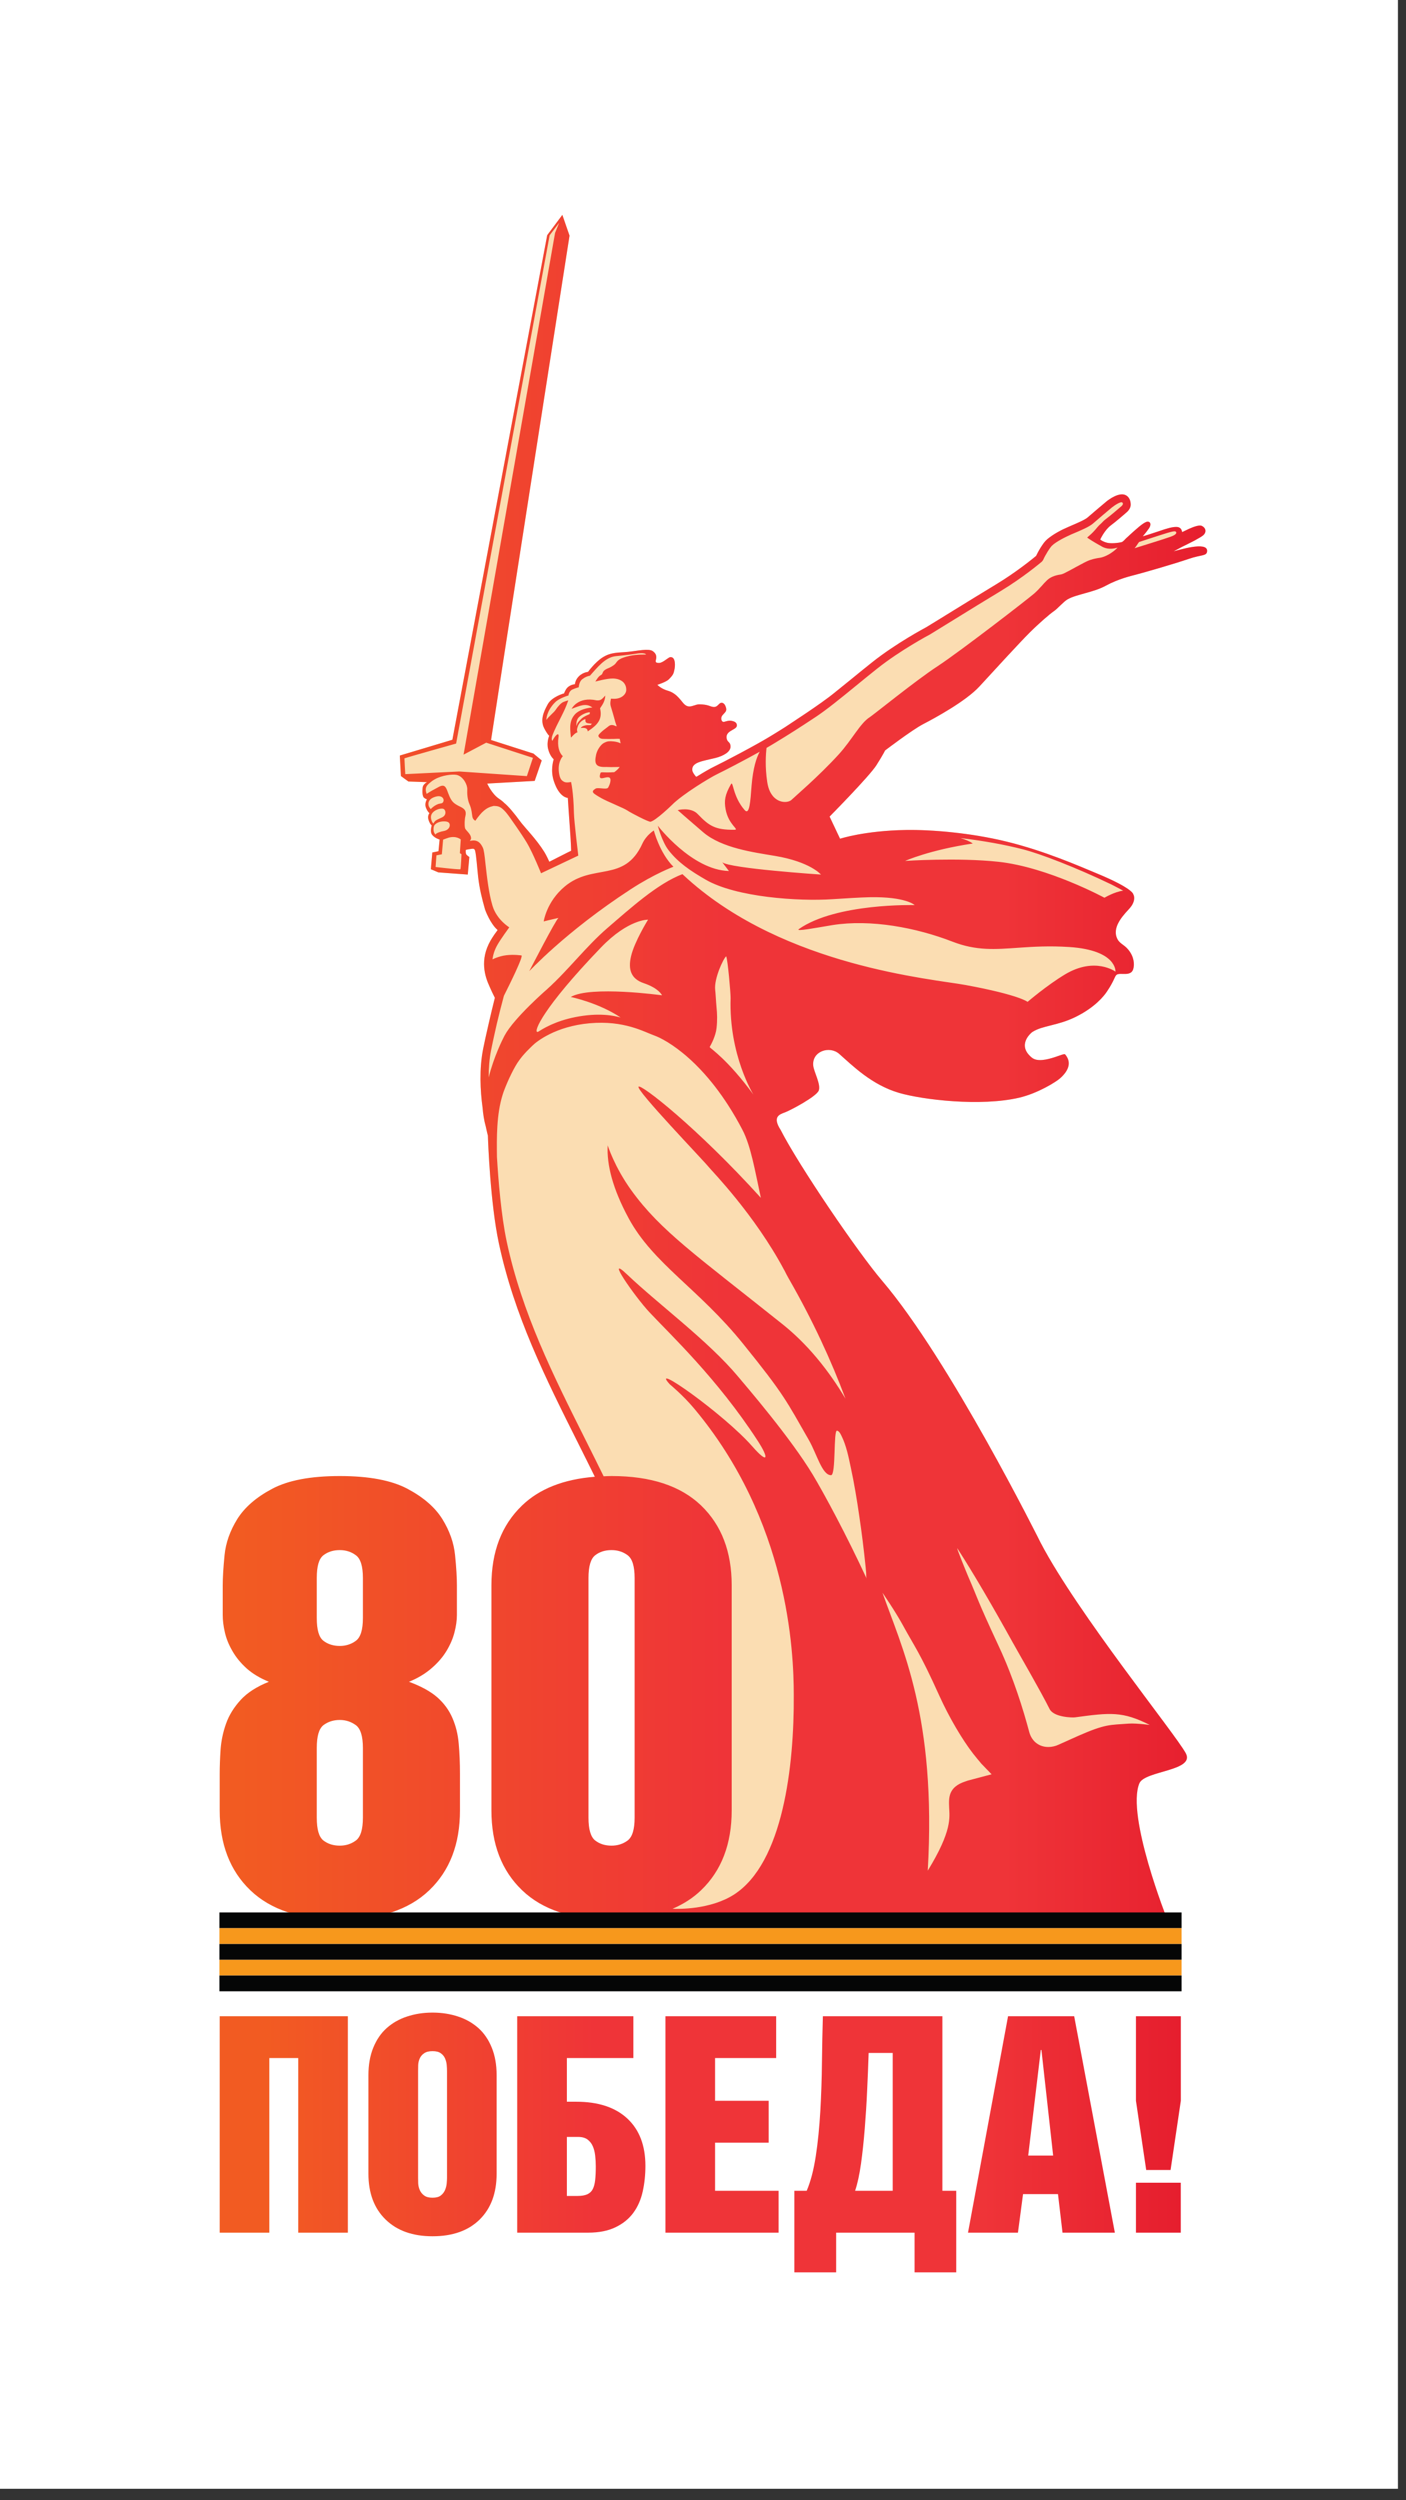 <svg width="27" height="48" viewBox="0 0 27 48" fill="none" xmlns="http://www.w3.org/2000/svg">
<rect x="0" y="0" width="27" height="48" fill="#333333" stroke="none"/>
<g clip-path="url(#clip0_2102_382)">
<path d="M0 47.78H26.845V-0H0V47.78Z" fill="white"/>
<mask id="mask0_2102_382" style="mask-type:luminance" maskUnits="userSpaceOnUse" x="0" y="-1" width="27" height="49">
<path d="M0 -0H26.845V47.78H0V-0Z" fill="white"/>
</mask>
<g mask="url(#mask0_2102_382)">
<path d="M22.538 10.584C22.613 10.545 22.678 10.51 22.705 10.497C22.805 10.447 22.894 10.403 22.939 10.378C23.084 10.297 23.127 10.277 23.145 10.22C23.16 10.172 23.134 10.122 23.079 10.096C22.988 10.054 22.702 10.222 22.701 10.214C22.693 10.159 22.663 10.117 22.593 10.116C22.51 10.115 22.406 10.147 22.254 10.198C22.115 10.245 21.976 10.289 21.946 10.297C22.023 10.205 22.046 10.169 22.046 10.169C22.046 10.169 22.119 10.085 22.081 10.032C22.07 10.018 22.043 10.009 22.013 10.02C21.947 10.043 21.827 10.147 21.623 10.336C21.598 10.36 21.586 10.379 21.547 10.406C21.47 10.426 21.328 10.439 21.253 10.418C21.194 10.401 21.155 10.379 21.128 10.358C21.131 10.354 21.213 10.174 21.335 10.085C21.414 10.027 21.632 9.84 21.652 9.821C21.727 9.743 21.715 9.681 21.709 9.639C21.701 9.589 21.674 9.543 21.635 9.516C21.503 9.425 21.276 9.604 21.25 9.625C21.198 9.667 20.961 9.869 20.886 9.934C20.832 9.981 20.677 10.047 20.575 10.09L20.515 10.116C20.387 10.171 20.226 10.254 20.106 10.356C20.025 10.426 19.927 10.605 19.896 10.673C19.829 10.729 19.515 10.986 19.137 11.214C18.85 11.387 18.544 11.576 18.279 11.74C18.082 11.861 17.908 11.969 17.785 12.044C17.761 12.056 17.204 12.351 16.743 12.718C16.603 12.83 16.467 12.941 16.336 13.048C16.228 13.137 16.127 13.219 16.029 13.297C15.757 13.52 15.143 13.913 15.075 13.961C14.984 14.019 14.889 14.077 14.781 14.143C14.491 14.319 13.877 14.639 13.707 14.722C13.639 14.754 13.52 14.822 13.387 14.905C13.383 14.907 13.378 14.91 13.373 14.912L13.37 14.915C13.335 14.878 13.301 14.826 13.296 14.795C13.271 14.632 13.497 14.613 13.738 14.552C13.9 14.511 14.03 14.432 14.03 14.333C14.028 14.241 13.974 14.255 13.957 14.189C13.917 14.033 14.12 14.019 14.147 13.947C14.157 13.922 14.152 13.871 14.089 13.85C14.025 13.828 13.993 13.832 13.905 13.858C13.858 13.871 13.824 13.786 13.879 13.726C13.935 13.666 13.96 13.648 13.942 13.583C13.917 13.493 13.862 13.479 13.828 13.501C13.794 13.522 13.766 13.581 13.698 13.572C13.63 13.564 13.6 13.522 13.428 13.522C13.328 13.522 13.247 13.611 13.148 13.526C13.088 13.475 13.009 13.313 12.829 13.262C12.691 13.223 12.625 13.148 12.625 13.148C12.625 13.148 12.793 13.094 12.846 13.041C12.944 12.942 12.936 12.915 12.954 12.847C12.961 12.818 12.988 12.6 12.867 12.616C12.837 12.62 12.731 12.722 12.663 12.726C12.595 12.731 12.585 12.709 12.595 12.671C12.617 12.589 12.593 12.543 12.536 12.501C12.458 12.444 12.243 12.496 12.06 12.515C11.879 12.533 11.739 12.515 11.569 12.623C11.423 12.717 11.293 12.899 11.293 12.899C11.293 12.899 11.163 12.908 11.082 13.026C11.042 13.085 11.041 13.136 11.041 13.136C11.041 13.136 10.92 13.141 10.863 13.245C10.832 13.303 10.833 13.311 10.833 13.311C10.833 13.311 10.601 13.375 10.521 13.518C10.433 13.674 10.373 13.827 10.45 13.98C10.515 14.107 10.547 14.125 10.547 14.125C10.547 14.125 10.494 14.249 10.525 14.375C10.56 14.518 10.623 14.564 10.633 14.577C10.624 14.61 10.567 14.789 10.636 14.997C10.741 15.319 10.904 15.318 10.904 15.318C10.904 15.318 10.929 15.704 10.947 15.936C10.964 16.169 10.968 16.333 10.968 16.333C10.965 16.332 10.55 16.545 10.55 16.545C10.55 16.545 10.495 16.423 10.453 16.356C10.294 16.101 10.073 15.885 9.98 15.757C9.887 15.629 9.762 15.476 9.684 15.416C9.666 15.396 9.635 15.369 9.58 15.332C9.445 15.242 9.356 15.043 9.356 15.043L10.268 14.992L10.404 14.599L10.244 14.468L9.43 14.206C9.569 13.283 10.937 4.525 10.937 4.525L10.799 4.125L10.798 4.128L10.794 4.131V4.133L10.508 4.515L8.688 14.203L7.678 14.505L7.7 14.899L7.838 15L7.842 15.004L8.2 15.016C8.168 15.034 8.122 15.066 8.116 15.123C8.11 15.18 8.106 15.288 8.145 15.317C8.185 15.346 8.2 15.344 8.2 15.344C8.2 15.344 8.149 15.42 8.178 15.501C8.207 15.582 8.247 15.611 8.247 15.611C8.247 15.611 8.202 15.661 8.229 15.744C8.257 15.826 8.292 15.847 8.292 15.847C8.292 15.847 8.25 15.967 8.3 16.029C8.35 16.091 8.443 16.118 8.443 16.118L8.42 16.342L8.302 16.366L8.274 16.688L8.418 16.748L8.983 16.79L9.013 16.453C9.013 16.453 8.961 16.418 8.952 16.4C8.943 16.381 8.942 16.347 8.945 16.316C8.972 16.31 9.019 16.3 9.063 16.295C9.095 16.291 9.111 16.297 9.123 16.329C9.149 16.427 9.163 16.659 9.182 16.835C9.206 17.054 9.257 17.26 9.314 17.46C9.317 17.471 9.413 17.732 9.557 17.855C9.517 17.907 9.461 17.985 9.419 18.059C9.208 18.43 9.312 18.749 9.403 18.945C9.433 19.015 9.467 19.086 9.504 19.157C9.437 19.417 9.317 19.938 9.28 20.125C9.2 20.52 9.224 20.942 9.267 21.266C9.277 21.389 9.297 21.514 9.328 21.625C9.347 21.716 9.363 21.779 9.369 21.802C9.373 21.919 9.416 23.102 9.579 23.865C9.876 25.26 10.475 26.456 11.11 27.722C11.87 29.238 12.656 30.805 13.007 32.877C13.271 34.434 12.729 36.68 12.723 36.703L12.7 36.798L12.861 36.799C12.855 36.8 12.85 36.801 12.845 36.802C12.845 36.802 15.575 36.817 18.122 36.83L22.182 36.854H22.183C22.187 36.854 22.189 36.853 22.193 36.852C22.306 36.853 22.384 36.853 22.416 36.853C22.416 36.853 21.622 34.852 21.88 34.236C21.983 33.991 22.958 34.002 22.77 33.657C22.563 33.277 20.695 30.977 19.985 29.62C19.966 29.582 18.238 26.11 16.938 24.586C16.475 24.044 15.342 22.38 14.991 21.691C14.829 21.44 14.966 21.395 15.073 21.356C15.173 21.319 15.679 21.053 15.723 20.937C15.768 20.82 15.63 20.581 15.618 20.46C15.588 20.181 15.932 20.07 16.116 20.233C16.372 20.459 16.738 20.827 17.261 20.981C17.711 21.113 18.832 21.248 19.575 21.073C19.927 20.99 20.279 20.773 20.358 20.702C20.538 20.542 20.575 20.382 20.454 20.241C20.424 20.206 19.996 20.451 19.816 20.305C19.518 20.065 19.8 19.827 19.827 19.811C20.027 19.685 20.307 19.695 20.658 19.522C21.035 19.337 21.204 19.114 21.253 19.042C21.404 18.82 21.4 18.749 21.443 18.715C21.508 18.662 21.715 18.759 21.762 18.605C21.789 18.515 21.78 18.369 21.669 18.234C21.575 18.119 21.488 18.121 21.443 17.99C21.364 17.766 21.605 17.538 21.7 17.43C21.784 17.332 21.799 17.228 21.762 17.167C21.762 17.162 21.742 17.05 21.081 16.775C20.738 16.633 20.07 16.337 19.325 16.156C18.641 15.989 17.894 15.926 17.396 15.934C16.601 15.947 16.132 16.101 16.132 16.101L15.932 15.677C15.932 15.677 16.7 14.899 16.832 14.688C16.965 14.478 16.996 14.408 16.996 14.408C16.996 14.408 17.518 14.011 17.728 13.902C17.938 13.793 18.545 13.466 18.811 13.177C19.075 12.89 19.581 12.337 19.768 12.149C19.955 11.963 20.166 11.784 20.235 11.737C20.306 11.69 20.425 11.551 20.497 11.509C20.67 11.407 20.995 11.377 21.237 11.245C21.478 11.112 21.726 11.055 21.809 11.033C22.016 10.98 22.563 10.82 22.831 10.729C23.073 10.646 23.175 10.679 23.181 10.582C23.195 10.381 22.618 10.567 22.538 10.584Z" fill="#FBDDB2"/>
</g>
<path d="M8.295 38.638C8.122 38.639 7.962 38.665 7.815 38.714C7.665 38.763 7.535 38.838 7.425 38.936C7.315 39.034 7.23 39.16 7.168 39.312C7.106 39.464 7.075 39.64 7.075 39.84V41.73C7.075 42.104 7.185 42.397 7.405 42.611C7.625 42.825 7.925 42.932 8.306 42.932C8.692 42.932 8.993 42.825 9.211 42.611C9.428 42.397 9.537 42.104 9.537 41.73V39.84C9.537 39.64 9.506 39.464 9.444 39.312C9.383 39.16 9.297 39.034 9.188 38.936C9.077 38.838 8.948 38.763 8.798 38.714C8.65 38.665 8.49 38.639 8.318 38.638H8.295ZM8.145 42.149C8.106 42.12 8.078 42.085 8.061 42.045C8.043 42.004 8.034 41.962 8.031 41.918C8.03 41.873 8.029 41.837 8.029 41.811V39.76C8.029 39.725 8.03 39.685 8.031 39.641C8.034 39.597 8.043 39.556 8.061 39.517C8.078 39.478 8.106 39.445 8.145 39.419C8.183 39.392 8.237 39.378 8.306 39.378C8.375 39.378 8.429 39.392 8.465 39.419C8.502 39.445 8.529 39.478 8.546 39.517C8.563 39.556 8.574 39.597 8.578 39.641C8.582 39.685 8.584 39.725 8.584 39.76V41.811C8.584 41.837 8.582 41.873 8.578 41.918C8.574 41.962 8.563 42.004 8.546 42.045C8.529 42.085 8.502 42.12 8.465 42.149C8.429 42.178 8.375 42.192 8.306 42.192C8.237 42.192 8.183 42.178 8.145 42.149ZM21.814 38.708V40.331L22.011 41.66H22.479L22.676 40.331V38.708H21.814ZM19.358 38.708L18.589 42.863H19.548L19.646 42.123H20.317L20.404 42.863H21.409L20.628 38.708H19.358ZM19.987 39.355H19.999L20.224 41.383H19.745L19.987 39.355ZM15.802 38.708C15.794 38.985 15.788 39.282 15.784 39.598C15.781 39.914 15.77 40.224 15.753 40.531C15.735 40.837 15.707 41.124 15.666 41.392C15.625 41.66 15.567 41.882 15.491 42.059H15.254V43.625H16.057V42.863H17.563V43.625H18.363V42.059H18.097V38.708H15.802ZM16.534 41.54C16.563 41.331 16.587 41.108 16.606 40.869C16.625 40.63 16.641 40.384 16.652 40.133C16.664 39.88 16.674 39.64 16.681 39.413H17.143V42.059H16.421C16.467 41.921 16.505 41.747 16.534 41.54ZM12.779 38.708V42.863H14.952V42.059H13.732V41.135H14.761V40.331H13.732V39.511H14.905V38.708H12.779ZM9.932 38.708V42.863H11.291C11.502 42.863 11.679 42.828 11.822 42.758C11.965 42.689 12.078 42.597 12.163 42.481C12.248 42.365 12.307 42.23 12.342 42.074C12.377 41.918 12.394 41.753 12.394 41.58C12.394 41.191 12.279 40.888 12.047 40.672C11.816 40.457 11.489 40.349 11.065 40.349H10.886V39.511H12.163V38.708H9.932ZM10.886 41.025H11.106C11.178 41.025 11.238 41.042 11.282 41.074C11.326 41.107 11.36 41.15 11.383 41.202C11.406 41.253 11.421 41.313 11.429 41.38C11.437 41.448 11.441 41.518 11.441 41.591C11.441 41.695 11.437 41.783 11.429 41.854C11.421 41.925 11.406 41.983 11.383 42.027C11.36 42.072 11.325 42.105 11.279 42.126C11.233 42.147 11.169 42.158 11.088 42.158H10.886V41.025ZM4.219 38.708V42.863H5.172V39.511H5.727V42.863H6.68V38.708H4.219ZM21.814 42.863H22.675V41.904H21.814V42.863Z" fill="url(#paint0_linear_2102_382)"/>
<path d="M10.799 4.125L10.797 4.128L10.793 4.131L10.794 4.132L10.508 4.515L8.687 14.202L7.678 14.505L7.699 14.899L7.838 15L7.841 15.003L8.2 15.016C8.168 15.034 8.122 15.066 8.116 15.123C8.11 15.18 8.106 15.288 8.145 15.317C8.185 15.347 8.2 15.344 8.2 15.344C8.2 15.344 8.148 15.42 8.178 15.501C8.207 15.582 8.247 15.611 8.247 15.611C8.247 15.611 8.202 15.661 8.23 15.743C8.257 15.826 8.291 15.847 8.291 15.847C8.291 15.847 8.25 15.967 8.3 16.029C8.349 16.091 8.442 16.118 8.442 16.118L8.42 16.342L8.302 16.366L8.274 16.687L8.417 16.748L8.983 16.79L9.013 16.453C9.013 16.453 8.961 16.418 8.952 16.399C8.943 16.381 8.942 16.347 8.945 16.316C8.971 16.31 9.019 16.3 9.063 16.295C9.095 16.291 9.111 16.297 9.123 16.329C9.148 16.428 9.162 16.658 9.182 16.836C9.206 17.054 9.257 17.259 9.314 17.459C9.317 17.471 9.413 17.732 9.556 17.855C9.518 17.906 9.461 17.985 9.419 18.059C9.208 18.43 9.312 18.749 9.403 18.944C9.433 19.015 9.467 19.085 9.503 19.156C9.436 19.417 9.317 19.939 9.28 20.125C9.2 20.52 9.223 20.942 9.267 21.265C9.277 21.388 9.296 21.513 9.328 21.625C9.347 21.716 9.363 21.779 9.369 21.802C9.372 21.918 9.416 23.102 9.579 23.865C9.876 25.26 10.475 26.455 11.11 27.722C11.214 27.93 11.319 28.139 11.423 28.351C10.826 28.398 10.359 28.581 10.026 28.902C9.633 29.279 9.437 29.789 9.437 30.434V34.757C9.437 35.402 9.633 35.913 10.026 36.289C10.418 36.666 10.991 36.854 11.744 36.854C12.113 36.854 12.437 36.808 12.719 36.718L12.7 36.798L12.86 36.799C12.854 36.8 12.85 36.8 12.844 36.802C12.844 36.802 15.575 36.817 18.122 36.83L22.182 36.854H22.183C22.186 36.854 22.19 36.852 22.193 36.852C22.306 36.852 22.384 36.853 22.416 36.853C22.416 36.853 21.622 34.852 21.88 34.236C21.983 33.991 22.958 34.002 22.77 33.657C22.563 33.277 20.695 30.977 19.985 29.62C19.966 29.582 18.239 26.109 16.938 24.586C16.474 24.043 15.342 22.38 14.99 21.691C14.829 21.44 14.966 21.396 15.073 21.356C15.173 21.32 15.679 21.053 15.723 20.936C15.767 20.82 15.631 20.581 15.617 20.46C15.588 20.181 15.931 20.07 16.116 20.233C16.372 20.459 16.738 20.826 17.26 20.98C17.711 21.113 18.832 21.248 19.575 21.073C19.926 20.991 20.279 20.772 20.357 20.702C20.538 20.542 20.575 20.382 20.453 20.241C20.441 20.227 20.36 20.26 20.256 20.295C20.11 20.342 19.92 20.39 19.816 20.305C19.518 20.064 19.8 19.828 19.827 19.811C20.026 19.685 20.307 19.695 20.658 19.522C21.035 19.336 21.204 19.114 21.253 19.042C21.404 18.819 21.4 18.749 21.442 18.715C21.467 18.695 21.511 18.696 21.56 18.698C21.641 18.7 21.733 18.701 21.762 18.605C21.789 18.514 21.779 18.369 21.669 18.234C21.575 18.118 21.488 18.121 21.442 17.99C21.364 17.765 21.605 17.538 21.7 17.43C21.784 17.332 21.799 17.228 21.762 17.166H21.762L21.762 17.166C21.762 17.162 21.741 17.05 21.08 16.775C20.738 16.633 20.069 16.337 19.326 16.156C18.641 15.989 17.893 15.926 17.396 15.934C16.601 15.947 16.132 16.102 16.132 16.102L15.931 15.677C15.931 15.677 16.7 14.899 16.832 14.688C16.965 14.478 16.996 14.408 16.996 14.408C16.996 14.408 17.517 14.011 17.728 13.902C17.938 13.793 18.545 13.466 18.81 13.177C19.075 12.889 19.581 12.336 19.768 12.15C19.955 11.963 20.165 11.783 20.235 11.736C20.305 11.69 20.425 11.55 20.497 11.509C20.67 11.407 20.995 11.377 21.236 11.244C21.478 11.113 21.726 11.055 21.809 11.034C22.015 10.979 22.563 10.821 22.83 10.729C23.073 10.646 23.174 10.679 23.181 10.582C23.195 10.381 22.618 10.567 22.538 10.584C22.613 10.544 22.678 10.51 22.704 10.496C22.805 10.446 22.893 10.403 22.939 10.378C23.084 10.297 23.126 10.276 23.145 10.219C23.16 10.172 23.134 10.122 23.079 10.096C23.029 10.073 22.922 10.113 22.834 10.152C22.761 10.185 22.701 10.218 22.7 10.214C22.693 10.159 22.662 10.117 22.593 10.116C22.51 10.114 22.406 10.146 22.254 10.198C22.115 10.245 21.976 10.289 21.945 10.297C22.023 10.204 22.046 10.169 22.046 10.169C22.046 10.169 22.119 10.085 22.081 10.032C22.07 10.017 22.043 10.008 22.012 10.02C21.947 10.043 21.826 10.147 21.623 10.336C21.598 10.36 21.586 10.379 21.546 10.406C21.47 10.426 21.328 10.439 21.253 10.418C21.193 10.402 21.155 10.379 21.128 10.358C21.131 10.353 21.212 10.174 21.335 10.084C21.414 10.027 21.632 9.84 21.651 9.821C21.727 9.743 21.715 9.681 21.709 9.638C21.701 9.589 21.674 9.543 21.635 9.516C21.503 9.425 21.276 9.604 21.25 9.625C21.198 9.668 20.96 9.869 20.886 9.934C20.832 9.981 20.677 10.046 20.575 10.09L20.515 10.116C20.386 10.171 20.225 10.254 20.106 10.356C20.025 10.425 19.927 10.606 19.896 10.673C19.829 10.728 19.515 10.985 19.136 11.214C18.85 11.387 18.544 11.576 18.279 11.739C18.081 11.861 17.907 11.969 17.784 12.043C17.761 12.056 17.204 12.351 16.743 12.719C16.603 12.83 16.467 12.941 16.336 13.048C16.228 13.136 16.126 13.219 16.029 13.296C15.757 13.52 15.143 13.913 15.074 13.961C14.984 14.018 14.889 14.077 14.78 14.143C14.49 14.319 13.877 14.639 13.707 14.721C13.639 14.754 13.52 14.822 13.387 14.905C13.382 14.907 13.378 14.91 13.373 14.912L13.37 14.915C13.335 14.877 13.301 14.826 13.296 14.795C13.27 14.632 13.497 14.612 13.738 14.552C13.899 14.511 14.03 14.432 14.029 14.333C14.028 14.242 13.974 14.255 13.957 14.189C13.917 14.033 14.12 14.019 14.147 13.947C14.157 13.922 14.152 13.87 14.089 13.849C14.025 13.828 13.993 13.832 13.905 13.858C13.858 13.871 13.824 13.785 13.879 13.726C13.934 13.666 13.96 13.648 13.941 13.583C13.917 13.493 13.862 13.479 13.828 13.5C13.794 13.522 13.766 13.581 13.698 13.572C13.63 13.564 13.6 13.523 13.428 13.522C13.394 13.522 13.362 13.532 13.331 13.543C13.27 13.562 13.212 13.582 13.148 13.526C13.088 13.476 13.008 13.313 12.829 13.262C12.691 13.223 12.624 13.147 12.624 13.147C12.624 13.147 12.793 13.094 12.845 13.041C12.944 12.943 12.936 12.916 12.953 12.847C12.961 12.818 12.988 12.599 12.867 12.616C12.836 12.62 12.731 12.722 12.663 12.727C12.595 12.73 12.584 12.709 12.595 12.672C12.617 12.589 12.593 12.542 12.536 12.501C12.457 12.444 12.243 12.496 12.06 12.514C11.878 12.533 11.738 12.515 11.569 12.623C11.423 12.717 11.292 12.899 11.292 12.899C11.292 12.899 11.163 12.908 11.082 13.025C11.042 13.085 11.041 13.136 11.041 13.136C11.041 13.136 10.919 13.141 10.863 13.246C10.832 13.303 10.833 13.311 10.833 13.311C10.833 13.311 10.601 13.374 10.52 13.518C10.433 13.674 10.373 13.827 10.45 13.98C10.515 14.106 10.547 14.125 10.547 14.125C10.547 14.125 10.493 14.249 10.525 14.376C10.56 14.517 10.623 14.564 10.633 14.577C10.624 14.61 10.567 14.789 10.636 14.997C10.741 15.318 10.904 15.318 10.904 15.318C10.904 15.318 10.928 15.703 10.946 15.936C10.964 16.169 10.968 16.333 10.968 16.333C10.964 16.332 10.549 16.544 10.549 16.544C10.549 16.544 10.494 16.422 10.453 16.356C10.294 16.101 10.073 15.885 9.98 15.757C9.887 15.629 9.762 15.476 9.684 15.416C9.666 15.396 9.634 15.369 9.58 15.332C9.445 15.242 9.356 15.043 9.356 15.043L10.268 14.992L10.403 14.599L10.244 14.467L9.43 14.207C9.569 13.284 10.937 4.524 10.937 4.524L10.799 4.125H10.799ZM7.767 14.559C7.804 14.543 8.759 14.275 8.759 14.275L10.555 4.517L10.738 4.277L10.659 4.472L8.902 14.488L9.337 14.258L10.234 14.549L10.118 14.9L8.821 14.811L7.783 14.862C7.779 14.805 7.769 14.626 7.767 14.559ZM14.734 15.017C14.689 14.723 14.706 14.479 14.72 14.358C14.771 14.328 14.82 14.301 14.861 14.275C15.161 14.094 15.356 13.968 15.654 13.771C15.869 13.63 16.131 13.416 16.435 13.168C16.564 13.062 16.7 12.951 16.84 12.84C17.289 12.482 17.851 12.184 17.861 12.179C17.988 12.101 18.163 11.994 18.361 11.871C18.625 11.708 18.93 11.52 19.217 11.347C19.654 11.083 19.996 10.792 20.01 10.78L20.031 10.752C20.078 10.645 20.161 10.519 20.194 10.483C20.276 10.399 20.468 10.306 20.576 10.258L20.635 10.233C20.76 10.18 20.916 10.114 20.988 10.052C21.062 9.987 21.297 9.787 21.348 9.746C21.415 9.691 21.517 9.631 21.546 9.644C21.548 9.645 21.589 9.665 21.54 9.714C21.538 9.716 21.317 9.906 21.244 9.959C21.209 9.985 21.178 10.014 21.15 10.045C21.121 10.071 21.094 10.097 21.075 10.12C20.948 10.279 20.867 10.314 20.881 10.324C20.992 10.402 21.144 10.483 21.144 10.483C21.254 10.554 21.377 10.54 21.462 10.512C21.362 10.62 21.211 10.696 21.123 10.708C20.98 10.728 20.904 10.758 20.823 10.8C20.602 10.915 20.43 11.02 20.376 11.028C20.093 11.069 20.096 11.179 19.869 11.387C19.776 11.472 18.436 12.508 18.008 12.788C17.58 13.068 16.785 13.715 16.7 13.77C16.518 13.885 16.356 14.211 16.102 14.488C15.714 14.912 15.246 15.309 15.205 15.351C15.179 15.378 15.13 15.396 15.073 15.396C14.946 15.396 14.778 15.306 14.734 15.017ZM21.875 10.405C21.875 10.405 22.115 10.327 22.238 10.287C22.55 10.186 22.574 10.187 22.587 10.219C22.602 10.256 22.523 10.288 22.481 10.304C22.378 10.343 21.855 10.503 21.788 10.525C21.826 10.482 21.838 10.451 21.875 10.405ZM10.661 13.482C10.742 13.401 10.916 13.352 10.916 13.352C10.916 13.352 10.924 13.269 10.992 13.237C11.042 13.214 11.114 13.194 11.114 13.194C11.114 13.194 11.119 13.087 11.181 13.04C11.244 12.993 11.279 12.983 11.329 12.972C11.463 12.826 11.617 12.617 11.827 12.597C11.985 12.582 12.146 12.562 12.219 12.549C12.239 12.545 12.387 12.524 12.406 12.566C12.279 12.564 12.121 12.572 11.973 12.624C11.851 12.667 11.846 12.713 11.812 12.748C11.778 12.782 11.706 12.82 11.672 12.832C11.638 12.846 11.599 12.867 11.583 12.896C11.565 12.926 11.574 12.943 11.531 12.965C11.489 12.986 11.433 13.085 11.433 13.085C11.433 13.085 11.653 13.023 11.773 13.026C11.934 13.03 12.032 13.119 12.026 13.252C12.023 13.323 11.936 13.438 11.734 13.412C11.734 13.412 11.708 13.5 11.729 13.56C11.747 13.614 11.785 13.749 11.805 13.822C11.809 13.835 11.812 13.849 11.816 13.863C11.818 13.868 11.819 13.871 11.819 13.871L11.819 13.872C11.825 13.893 11.833 13.915 11.84 13.934C11.845 13.952 11.831 13.942 11.805 13.931C11.772 13.918 11.722 13.905 11.675 13.952L11.592 14.015C11.551 14.051 11.478 14.108 11.493 14.136C11.508 14.164 11.524 14.178 11.563 14.184C11.6 14.188 11.8 14.188 11.859 14.183C11.874 14.184 11.888 14.184 11.902 14.185C11.901 14.185 11.901 14.187 11.901 14.187C11.9 14.187 11.908 14.222 11.918 14.271C11.846 14.23 11.711 14.228 11.708 14.231C11.67 14.23 11.636 14.243 11.599 14.262C11.539 14.293 11.469 14.391 11.447 14.489C11.407 14.674 11.446 14.735 11.656 14.724C11.657 14.724 11.658 14.725 11.658 14.725C11.756 14.729 11.805 14.725 11.88 14.725C11.886 14.725 11.893 14.724 11.901 14.723C11.853 14.79 11.794 14.825 11.794 14.825C11.794 14.825 11.747 14.826 11.727 14.828C11.676 14.831 11.636 14.829 11.606 14.828C11.559 14.826 11.537 14.825 11.531 14.84C11.491 14.962 11.55 14.946 11.612 14.931C11.656 14.921 11.702 14.911 11.719 14.947C11.735 14.985 11.709 15.07 11.677 15.122C11.662 15.145 11.606 15.14 11.551 15.135C11.505 15.131 11.458 15.127 11.437 15.14C11.336 15.203 11.387 15.23 11.548 15.323C11.662 15.388 11.978 15.513 12.046 15.559C12.114 15.606 12.458 15.784 12.493 15.776C12.601 15.748 12.898 15.459 12.906 15.451C13.098 15.256 13.616 14.938 13.774 14.861C13.903 14.799 14.283 14.602 14.589 14.432C14.526 14.547 14.461 14.744 14.433 15.082C14.41 15.391 14.393 15.658 14.299 15.551C14.067 15.286 14.081 14.977 14.037 15.055C13.919 15.262 13.905 15.371 13.934 15.536C13.988 15.837 14.207 15.929 14.105 15.93C13.73 15.935 13.613 15.852 13.399 15.629C13.263 15.486 13.014 15.553 13.014 15.553C13.014 15.553 13.225 15.74 13.504 15.978C13.86 16.282 14.473 16.363 14.879 16.431C15.562 16.545 15.765 16.79 15.765 16.79C15.765 16.79 14.017 16.674 13.87 16.554L13.998 16.722C13.282 16.702 12.632 15.852 12.632 15.852C12.632 15.852 12.711 16.16 12.842 16.327C13.027 16.563 13.264 16.722 13.55 16.887C14.137 17.227 15.337 17.306 15.985 17.263C16.238 17.247 16.513 17.229 16.696 17.225C17.397 17.211 17.565 17.376 17.565 17.376C17.565 17.376 16.063 17.334 15.343 17.835C15.258 17.893 15.672 17.811 15.987 17.76C16.72 17.643 17.597 17.809 18.288 18.077C18.755 18.258 19.113 18.226 19.571 18.194C19.843 18.175 20.15 18.156 20.535 18.181C21.455 18.242 21.421 18.654 21.421 18.654C21.421 18.654 21.029 18.363 20.455 18.705C20.106 18.914 19.733 19.234 19.733 19.234C19.733 19.234 19.579 19.102 18.546 18.911C17.889 18.791 15.09 18.556 13.212 16.88C13.172 16.844 13.137 16.811 13.105 16.782C12.632 16.961 12.118 17.426 11.665 17.816C11.259 18.165 10.915 18.623 10.506 18.991C10.506 18.991 9.876 19.537 9.691 19.878C9.649 19.957 9.483 20.289 9.384 20.685C9.384 20.51 9.397 20.329 9.432 20.155C9.47 19.965 9.509 19.798 9.541 19.653C9.583 19.474 9.633 19.28 9.677 19.117C9.786 18.901 10.059 18.349 10.013 18.342C9.916 18.33 9.76 18.32 9.617 18.359C9.553 18.377 9.5 18.397 9.457 18.418C9.469 18.329 9.497 18.235 9.554 18.136C9.618 18.024 9.78 17.803 9.78 17.803C9.78 17.803 9.54 17.66 9.458 17.39C9.385 17.147 9.351 16.832 9.325 16.602C9.305 16.41 9.293 16.315 9.27 16.269C9.231 16.19 9.178 16.121 9.059 16.138C9.048 16.14 9.035 16.142 9.022 16.144C9.035 16.128 9.045 16.111 9.046 16.099C9.048 16.005 8.94 15.944 8.93 15.897C8.917 15.84 8.922 15.729 8.937 15.668C8.987 15.464 8.758 15.519 8.66 15.345C8.566 15.18 8.586 15.018 8.419 15.111C8.355 15.145 8.24 15.207 8.193 15.241C8.148 15.116 8.197 15.072 8.294 14.997V14.996H8.294C8.314 14.982 8.339 14.967 8.354 14.959C8.487 14.884 8.685 14.86 8.767 14.876C8.896 14.903 8.977 15.067 8.973 15.153C8.969 15.239 8.976 15.35 9.017 15.443C9.059 15.536 9.062 15.632 9.072 15.684C9.083 15.736 9.128 15.757 9.128 15.757C9.249 15.586 9.333 15.503 9.48 15.472C9.561 15.477 9.629 15.46 9.798 15.704C9.831 15.752 9.995 15.979 10.113 16.172C10.23 16.366 10.39 16.765 10.39 16.765L11.105 16.426C11.105 16.426 11.024 15.763 11.021 15.606C11.013 15.199 10.966 15.012 10.966 15.012C10.966 15.012 10.875 15.035 10.829 15.008C10.81 14.995 10.763 14.979 10.742 14.879C10.69 14.634 10.809 14.517 10.809 14.517C10.738 14.456 10.7 14.324 10.725 14.155C10.743 14.036 10.659 14.119 10.607 14.224C10.59 14.199 10.592 14.158 10.613 14.105C10.703 13.878 10.836 13.68 10.913 13.446C10.913 13.446 10.866 13.457 10.821 13.476C10.777 13.493 10.72 13.553 10.667 13.632C10.63 13.686 10.541 13.75 10.493 13.821C10.491 13.815 10.491 13.652 10.661 13.482ZM8.232 15.471C8.195 15.331 8.364 15.29 8.409 15.286C8.438 15.283 8.481 15.287 8.506 15.323C8.518 15.338 8.526 15.368 8.509 15.399C8.491 15.431 8.454 15.422 8.417 15.435C8.345 15.462 8.296 15.507 8.272 15.533C8.253 15.515 8.235 15.483 8.232 15.471ZM8.282 15.734C8.239 15.586 8.413 15.53 8.449 15.527C8.477 15.525 8.523 15.513 8.544 15.557C8.555 15.576 8.575 15.652 8.486 15.694C8.4 15.734 8.372 15.742 8.343 15.778C8.336 15.787 8.324 15.806 8.325 15.81C8.308 15.799 8.296 15.782 8.282 15.734ZM8.326 15.944C8.317 15.849 8.36 15.824 8.36 15.824C8.36 15.824 8.416 15.764 8.541 15.769C8.626 15.773 8.637 15.81 8.637 15.845C8.637 15.894 8.589 15.942 8.527 15.953C8.468 15.962 8.366 15.994 8.363 16.024C8.349 16.008 8.329 15.979 8.326 15.944ZM8.365 16.645L8.381 16.421L8.485 16.401L8.509 16.12C8.541 16.107 8.593 16.088 8.617 16.081C8.767 16.041 8.848 16.116 8.848 16.116L8.831 16.379L8.862 16.399C8.862 16.399 8.852 16.666 8.841 16.687C8.841 16.688 8.834 16.689 8.824 16.689C8.739 16.689 8.365 16.645 8.365 16.645ZM18.681 16.194C18.625 16.153 18.54 16.118 18.442 16.089C18.893 16.142 19.305 16.218 19.642 16.305C19.97 16.388 20.66 16.652 21.344 16.981C21.388 17.002 21.495 17.06 21.569 17.099C21.405 17.119 21.209 17.235 21.209 17.235C21.209 17.235 20.124 16.648 19.175 16.545C18.39 16.46 17.381 16.528 17.381 16.528C17.381 16.528 17.851 16.317 18.681 16.194ZM11.538 18.193C12.066 17.643 12.445 17.656 12.445 17.656C12.445 17.656 12.183 18.077 12.118 18.359C12.061 18.605 12.11 18.791 12.365 18.876C12.657 18.975 12.713 19.108 12.713 19.108C12.713 19.108 11.34 18.919 10.96 19.14C10.96 19.14 11.491 19.248 11.918 19.534C11.886 19.528 11.633 19.441 11.199 19.501C10.782 19.558 10.505 19.698 10.344 19.802C10.335 19.808 10.327 19.811 10.32 19.811C10.243 19.811 10.418 19.357 11.538 18.193ZM13.628 20.101C13.658 20.051 13.745 19.884 13.76 19.739C13.777 19.584 13.772 19.456 13.76 19.34C13.749 19.224 13.742 19.063 13.734 19.003C13.71 18.787 13.891 18.402 13.945 18.359C13.976 18.426 14.032 19.069 14.03 19.164C13.996 20.259 14.468 21.014 14.468 21.014C13.964 20.327 13.639 20.129 13.628 20.101ZM11.249 27.652C10.619 26.395 10.024 25.208 9.73 23.833C9.624 23.333 9.569 22.647 9.543 22.211C9.538 21.852 9.533 21.395 9.653 21.015C9.688 20.902 9.786 20.665 9.896 20.471C10.007 20.277 10.145 20.154 10.223 20.076C10.306 19.993 10.672 19.703 11.321 19.645C11.988 19.585 12.37 19.811 12.571 19.882C12.765 19.951 13.565 20.365 14.256 21.688C14.42 22.001 14.498 22.474 14.611 22.996C13.387 21.646 12.303 20.8 12.262 20.863C12.216 20.935 13.517 22.286 13.617 22.413C13.677 22.486 14.494 23.324 15.058 24.38C15.06 24.382 15.06 24.384 15.062 24.386C15.089 24.441 15.117 24.494 15.147 24.547C15.61 25.353 15.965 26.126 16.236 26.852C15.911 26.306 15.512 25.811 15.033 25.427C13.367 24.097 12.689 23.633 12.126 22.855C11.8 22.405 11.67 21.989 11.67 21.989C11.649 22.355 11.763 22.818 12.073 23.39C12.546 24.263 13.415 24.739 14.269 25.797C15.063 26.779 15.102 26.895 15.534 27.648C15.688 27.918 15.787 28.321 15.959 28.321C16.057 28.321 16.001 27.449 16.075 27.466C16.118 27.475 16.145 27.536 16.162 27.571C16.254 27.758 16.296 27.975 16.339 28.178C16.405 28.483 16.455 28.79 16.5 29.098C16.548 29.422 16.589 29.748 16.622 30.075C16.625 30.114 16.629 30.153 16.633 30.193C16.636 30.224 16.63 30.278 16.643 30.307C16.252 29.463 15.832 28.686 15.614 28.321C15.184 27.604 14.328 26.612 14.174 26.428C13.597 25.738 12.653 25.048 12.042 24.467C11.603 24.049 12.19 24.891 12.469 25.19C12.865 25.614 13.772 26.462 14.549 27.658C14.77 27.997 14.757 28.122 14.445 27.766C13.902 27.148 12.456 26.128 12.86 26.574C12.86 26.574 13.113 26.783 13.32 27.029C15.143 29.195 15.243 31.705 15.243 32.54C15.252 33.903 15.038 35.767 14.094 36.373C13.64 36.663 13.026 36.65 12.915 36.645C13.125 36.555 13.308 36.438 13.463 36.289C13.855 35.913 14.051 35.402 14.051 34.757V30.434C14.051 29.789 13.855 29.279 13.463 28.902C13.071 28.526 12.498 28.337 11.744 28.337C11.692 28.337 11.643 28.34 11.592 28.342C11.478 28.11 11.363 27.88 11.249 27.652ZM19.763 33.245C19.655 32.838 19.465 32.216 19.184 31.614C18.742 30.665 18.792 30.723 18.598 30.278C18.565 30.202 18.344 29.663 18.388 29.731C18.688 30.195 19.059 30.831 19.451 31.538C19.59 31.789 19.954 32.411 20.157 32.812C20.238 32.97 20.597 32.977 20.643 32.97C21.326 32.877 21.554 32.852 22.079 33.115C22.08 33.116 22.03 33.109 21.962 33.102C21.874 33.093 21.755 33.084 21.672 33.09C21.313 33.118 21.233 33.093 20.7 33.328C20.625 33.362 20.478 33.428 20.328 33.495C20.265 33.524 20.197 33.539 20.132 33.539C19.967 33.539 19.816 33.445 19.763 33.245ZM11.43 35.334C11.344 35.267 11.301 35.121 11.301 34.896V30.295C11.301 30.07 11.344 29.924 11.43 29.858C11.515 29.791 11.62 29.759 11.744 29.759C11.86 29.759 11.964 29.791 12.053 29.858C12.142 29.924 12.187 30.07 12.187 30.295V34.896C12.187 35.121 12.142 35.267 12.053 35.334C11.964 35.4 11.86 35.433 11.744 35.433C11.62 35.433 11.515 35.4 11.43 35.334ZM16.947 30.578C16.947 30.578 17.193 30.934 17.341 31.206C17.561 31.609 17.666 31.729 18.033 32.543C18.232 32.985 18.49 33.413 18.689 33.669C18.752 33.749 18.806 33.812 18.847 33.861L19.042 34.063L18.586 34.184C18.571 34.189 18.556 34.194 18.539 34.2C18.209 34.308 18.219 34.512 18.227 34.702C18.234 34.886 18.29 35.142 17.816 35.913C17.987 32.954 17.312 31.621 16.947 30.578ZM11.458 13.446C11.094 13.366 10.977 13.608 10.977 13.608C11.125 13.555 11.248 13.488 11.375 13.582C11.29 13.59 11.123 13.617 11.033 13.723C10.913 13.864 10.957 14.041 10.963 14.155C10.964 14.175 11.026 14.076 11.089 14.059C11.076 14.015 11.078 14 11.094 13.952C11.117 13.877 11.181 13.822 11.242 13.805C11.234 13.895 11.276 13.881 11.365 13.894C11.357 13.903 11.35 13.912 11.343 13.921C11.332 13.922 11.321 13.922 11.31 13.922C11.287 13.922 11.264 13.921 11.243 13.926C11.213 13.934 11.178 13.939 11.152 13.977C11.234 13.965 11.287 13.983 11.285 14.042C11.478 13.915 11.572 13.812 11.523 13.598C11.581 13.516 11.617 13.455 11.624 13.354C11.563 13.415 11.545 13.453 11.458 13.446ZM11.11 13.776C11.164 13.717 11.263 13.682 11.294 13.677C11.325 13.671 11.33 13.68 11.33 13.68C11.327 13.69 11.324 13.7 11.321 13.711C11.321 13.711 11.209 13.753 11.164 13.8C11.117 13.846 11.09 13.877 11.082 13.901C11.075 13.925 11.07 13.94 11.07 13.94C11.07 13.94 11.056 13.835 11.11 13.776ZM12.335 16.198C11.989 16.952 11.388 16.565 10.844 17.02C10.492 17.315 10.441 17.69 10.441 17.69C10.441 17.69 10.592 17.651 10.724 17.622C10.661 17.679 10.178 18.619 10.164 18.643C10.15 18.666 10.838 17.901 12.117 17.069C12.577 16.77 12.932 16.64 12.932 16.64C12.666 16.374 12.556 15.944 12.556 15.944C12.556 15.944 12.411 16.031 12.335 16.198ZM5.227 28.582C4.919 28.745 4.697 28.939 4.556 29.164C4.417 29.389 4.335 29.62 4.312 29.858C4.289 30.094 4.277 30.287 4.277 30.434V31.005C4.277 31.106 4.29 31.216 4.318 31.337C4.345 31.458 4.394 31.578 4.464 31.698C4.533 31.819 4.625 31.93 4.737 32.031C4.849 32.131 4.992 32.217 5.163 32.287C4.93 32.38 4.749 32.496 4.621 32.636C4.493 32.776 4.399 32.927 4.341 33.09C4.283 33.254 4.248 33.419 4.236 33.586C4.225 33.753 4.219 33.911 4.219 34.058V34.757C4.219 35.402 4.415 35.913 4.807 36.289C5.199 36.666 5.772 36.854 6.525 36.854C7.279 36.854 7.852 36.666 8.244 36.289C8.637 35.913 8.833 35.402 8.833 34.757V34.058C8.833 33.848 8.825 33.654 8.809 33.475C8.794 33.296 8.753 33.131 8.687 32.98C8.621 32.828 8.524 32.697 8.396 32.584C8.267 32.472 8.087 32.373 7.854 32.287C8.025 32.217 8.17 32.13 8.291 32.024C8.411 31.92 8.506 31.809 8.576 31.692C8.646 31.576 8.697 31.458 8.728 31.337C8.759 31.216 8.774 31.106 8.774 31.005V30.434C8.774 30.287 8.763 30.094 8.739 29.858C8.716 29.62 8.634 29.389 8.495 29.164C8.355 28.939 8.132 28.745 7.825 28.582C7.518 28.419 7.084 28.337 6.525 28.337C5.966 28.337 5.533 28.419 5.227 28.582ZM6.211 31.5C6.125 31.434 6.083 31.289 6.083 31.063V30.295C6.083 30.069 6.125 29.923 6.211 29.858C6.296 29.791 6.402 29.759 6.525 29.759C6.642 29.759 6.745 29.791 6.834 29.858C6.924 29.923 6.969 30.069 6.969 30.295V31.063C6.969 31.289 6.924 31.434 6.834 31.5C6.745 31.566 6.642 31.599 6.525 31.599C6.402 31.599 6.296 31.566 6.211 31.5ZM6.211 35.334C6.125 35.267 6.083 35.121 6.083 34.894V33.559C6.083 33.333 6.125 33.187 6.211 33.12C6.296 33.055 6.402 33.02 6.525 33.02C6.642 33.02 6.745 33.055 6.834 33.12C6.924 33.187 6.969 33.333 6.969 33.559V34.894C6.969 35.121 6.924 35.267 6.834 35.334C6.745 35.4 6.642 35.433 6.525 35.433C6.402 35.433 6.296 35.4 6.211 35.334Z" fill="url(#paint1_linear_2102_382)"/>
<mask id="mask1_2102_382" style="mask-type:luminance" maskUnits="userSpaceOnUse" x="0" y="-1" width="27" height="49">
<path d="M0 -0H26.845V47.78H0V-0Z" fill="white"/>
</mask>
<g mask="url(#mask1_2102_382)">
<path d="M4.214 36.715V36.78V37.018H22.69V36.78V36.715H4.214Z" fill="#050606"/>
<path d="M4.214 37.017V37.083V37.321H22.69V37.083V37.017H4.214Z" fill="#F7981C"/>
<path d="M4.214 37.623V37.688V37.926H22.69V37.688V37.623H4.214Z" fill="#F7981C"/>
<path d="M4.214 37.321V37.386V37.623H22.69V37.386V37.321H4.214Z" fill="#050606"/>
<path d="M4.214 37.926V37.992V38.229H22.69V37.992V37.926H4.214Z" fill="#050606"/>
</g>
</g>
<defs>
<linearGradient id="paint0_linear_2102_382" x1="4.219" y1="41.132" x2="22.676" y2="41.132" gradientUnits="userSpaceOnUse">
<stop stop-color="#F25B22"/>
<stop offset="0.049" stop-color="#F25B22"/>
<stop offset="0.391" stop-color="#EF3438"/>
<stop offset="0.51" stop-color="#EF3438"/>
<stop offset="0.794" stop-color="#EF3438"/>
<stop offset="1" stop-color="#E61E2E"/>
</linearGradient>
<linearGradient id="paint1_linear_2102_382" x1="4.219" y1="20.49" x2="23.195" y2="20.49" gradientUnits="userSpaceOnUse">
<stop stop-color="#F25B22"/>
<stop offset="0.019" stop-color="#F25B22"/>
<stop offset="0.51" stop-color="#EF3438"/>
<stop offset="0.794" stop-color="#EF3438"/>
<stop offset="1" stop-color="#E61E2E"/>
</linearGradient>
<clipPath id="clip0_2102_382">
<rect width="26.845" height="47.78" fill="white"/>
</clipPath>
</defs>
</svg>
